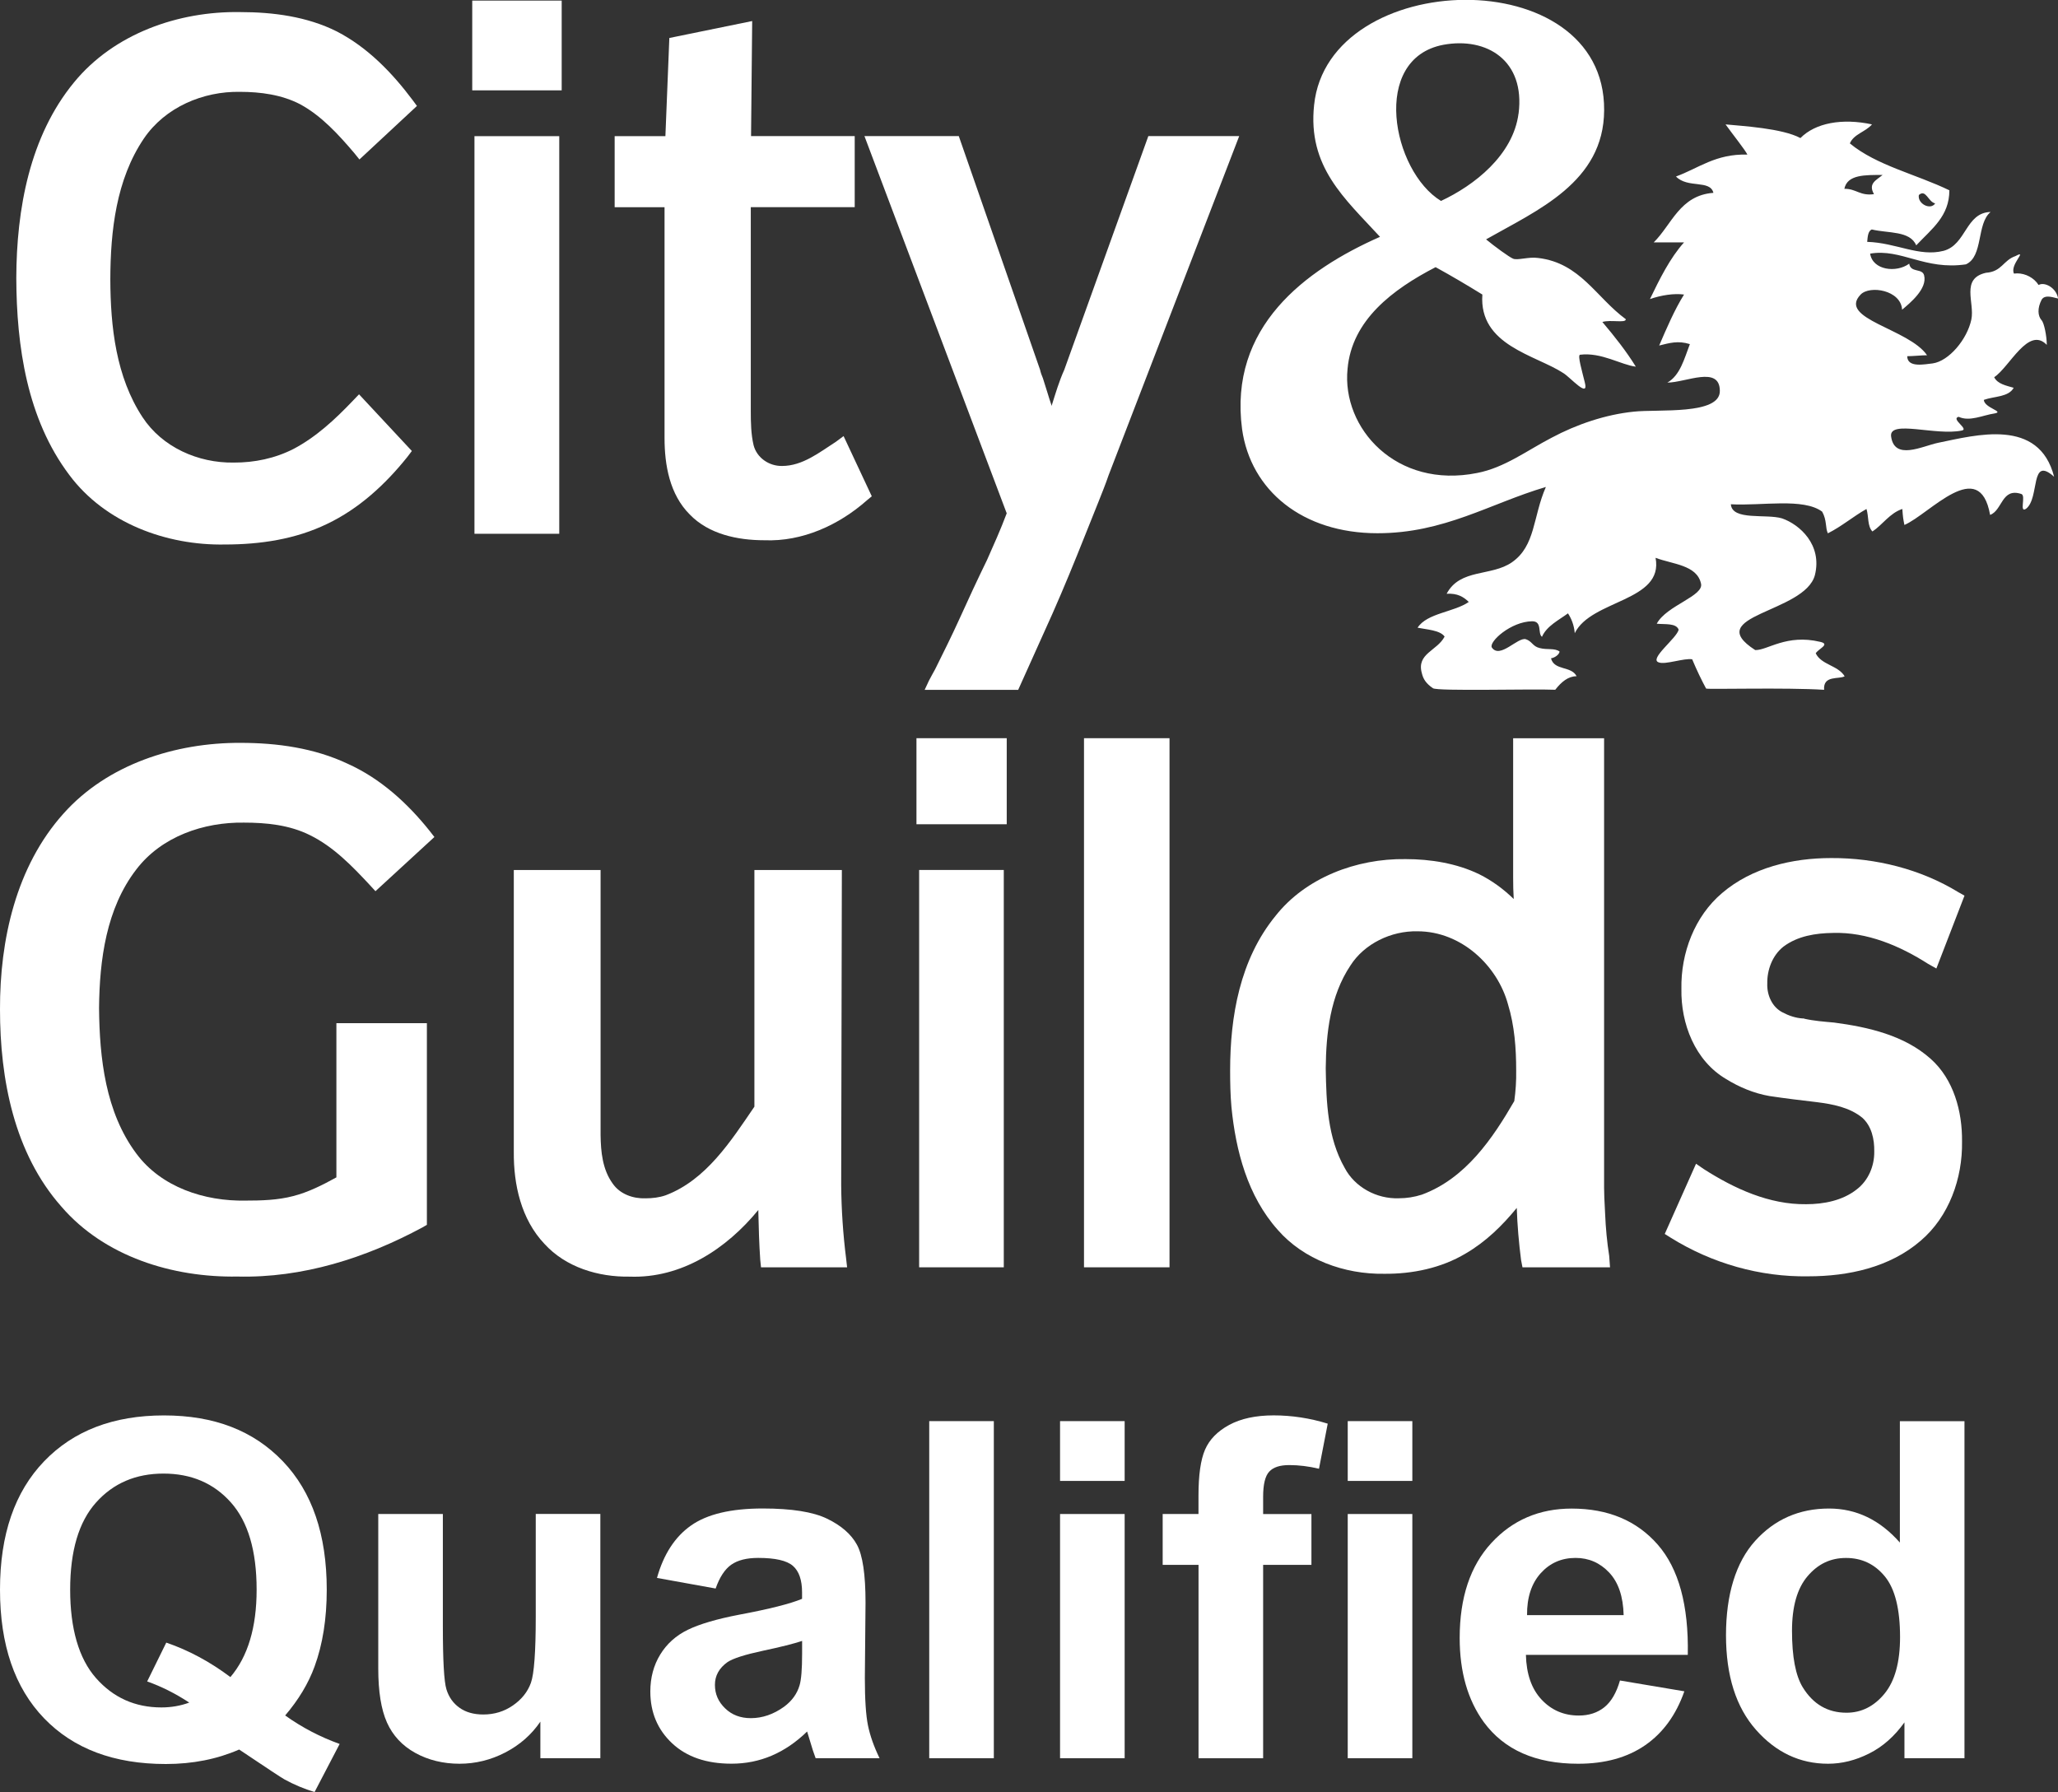 <svg xmlns="http://www.w3.org/2000/svg" id="a" viewBox="0 0 454.62 395.89"><rect x="0" y="0" width="454.62" height="395.89" fill="#333333" stroke="none"/><defs><style>.b{fill:#fff;}</style></defs><path class="b" d="M359.14,70.57c-.07.85-3.34,0-5.17.56,2.78,3.3,5.23,6.39,7.39,9.87-3.19-.36-7.63-3.24-12.34-2.63-.56.17.46,3.6,1.08,6.15.93,3.61-3.19-1.14-4.74-2.09-6.13-4.02-18.7-6.1-17.9-17.36-3.33-2.06-6.78-4.1-10.33-6.05-9.45,4.89-18.5,11.67-19.45,22.47-1.32,13.11,10.77,26.58,28.62,23,6.05-1.16,11.02-4.97,16.44-7.78,5.53-2.96,11.98-5.15,18.19-5.77,5.34-.59,19.11.8,18.99-4.62-.05-5.63-7.54-1.8-11.59-1.8,2.81-1.6,3.71-5.21,4.97-8.5-2.65-.83-4.51-.24-6.78.31,1.63-3.79,3.4-7.92,5.49-11.26-2.22-.31-5.08.15-7.53,1,2.14-4.43,4.44-9.09,7.53-12.52h-6.7c3.96-3.89,5.77-10.41,13.19-10.95-.72-2.96-5.69-.93-8.27-3.61,4.97-1.8,8.73-5.04,15.77-4.84-.44-.97-3.37-4.64-4.82-6.67,3.66.36,12.52.85,16.54,3.02,3.3-3.35,9.22-4.44,15.81-3.02-1.44,1.67-4.02,2.12-4.89,4.2,5.87,4.87,14.71,6.83,21.98,10.36,0,5.72-3.84,8.47-7.32,12.16-1.37-3.27-6.21-2.63-9.82-3.51-.85.36-.91,1.65-1.01,2.74,6.44.2,11.44,3.37,16.88,1.98,5.04-1.36,4.84-8.45,10.38-8.58-3.14,2.57-1.57,9.84-5.46,11.57-9.09,1.34-14.27-3.54-21.15-2.37.55,3.68,5.8,4.3,8.63,2.22.31,2.08,2.88.95,3.29,2.57.77,2.99-3.16,6.16-4.86,7.6-.24-4.33-7.14-5.46-9.17-3.34-5.15,5.38,10.69,7.53,14.68,13.4-1.24,0-3.09.21-4.38.21.03,2.63,3.87,1.77,5.64,1.59,3.55-.51,7.6-5.28,8.53-9.71.77-3.72-2.42-9.04,3.23-10.31,3.53-.24,3.78-2.76,6.52-3.69,2.84-1.52-1.32,1.86-.34,3.87.28,0,.46-.05.7-.05,1.85,0,3.74.98,4.74,2.57,1.32-.77,3.94.62,4.31,2.99-1.73-.46-2.99-.77-3.64.26-.98,1.9-.85,3.58,0,4.55.54.55,1.14,3.45,1.14,5.43-4.07-4.24-8.23,4.93-11.62,7.14.73,1.49,2.63,1.85,4.31,2.34-1.14,2.08-4.31,1.85-6.6,2.67.13,1.81,4.64,2.58,2.4,2.99-2.64.39-5.52,1.88-7.96.75-1.85.46,2.44,2.76.66,3.04-5.69,1.18-15.9-2.4-15.59,1.21.67,5.52,6.91,2.22,10.36,1.5,8.4-1.71,22.31-5.6,25.66,7.49-5.38-4.79-3.12,4.66-6.18,7.06-1.6,1.08,0-2.84-1.03-3.24-4.41-1.49-4.18,3.61-6.93,4.61-2.34-13.16-13.37-.17-18.93,2.22-.29-1.49-.31-1.55-.46-3.53-2.76.9-4.41,3.53-6.6,4.97-1.14-1.14-.8-3.35-1.32-4.97-2.96,1.67-5.46,3.84-8.53,5.38-.59-1.24-.18-2.85-1.26-4.79-4.17-3.09-13.34-1.24-20.17-1.63.28,3.69,7.83,2.06,11.31,3.12,3.89,1.35,8.92,5.83,7.26,12.52-2.21,8.4-25.25,8.81-13.19,16.57,2.68.1,6.88-3.61,14.38-1.81,2.29.52-.46,1.55-1.01,2.53,1.26,2.58,4.9,2.63,6.39,5.07-1.24.73-4.79-.31-4.54,2.99-8.32-.54-25.89-.05-26.07-.28-.95-1.75-2.09-4.1-3.07-6.46-1.8-.31-5.93,1.24-7.36.69-2.33-.69,3.96-5.34,4.37-7.23-.54-1.5-3.06-1.14-4.84-1.32,2.16-4.07,10.59-6.13,9.76-8.94-.95-4.06-6.29-4.2-10.02-5.62,1.85,9.69-14.24,9.22-17.85,16.65-.15-1.81-.77-3.27-1.5-4.38-1.95,1.45-4.71,2.78-5.74,5.18-1-.73.13-3.43-2.16-3.43-4.72.05-9.63,4.55-8.92,5.79,1.78,2.61,5.7-2.32,7.5-1.83,1.42.46,1.5,1.6,3.09,1.96,1.63.44,3.3-.05,4.38.77-.1.72-1.13,1.39-1.9,1.49.72,2.78,4.48,1.63,5.66,3.96-1.85,0-3.34,1.22-4.72,2.99-5.02-.23-26.12.36-27.02-.34-1.5-1.03-2.14-2.01-2.44-3.29-1.26-4.38,3.4-4.97,5.02-8.12-1-1.42-3.96-1.55-5.97-1.96,2.08-3.24,8.06-3.43,11.31-5.69-1.18-1.14-2.5-1.94-4.89-1.81,2.98-5.62,9.86-3.78,14.42-6.95,5.25-3.65,4.61-10.07,7.5-16.64-12.34,3.64-22.41,10.22-37.2,10.22-16.57,0-28.01-9.45-29.91-23-2.99-22.57,13.91-35.16,30.47-42.48-7.83-8.51-16.02-15.46-14.56-29.12,3.14-30.29,64.31-32.05,64.07,1.16-.07,15.92-14.81,22.1-26.08,28.52,1.86,1.55,5.08,3.89,5.93,4.25.95.46,3.48-.45,5.57-.14,9.3,1.09,12.82,8.73,19.37,13.53ZM335.46,25.09c1.5-11.72-7.01-16.95-16.59-15.2-16.18,3.04-11.33,27.93-.55,34.5,7.32-3.41,15.92-10.08,17.13-19.3ZM415.87,38.65c-3.84,0-7.81-.11-8.44,3.06,2.63-.03,3.47,1.62,6.54,1.18-1.35-2.39.51-3.06,1.9-4.24ZM427.49,44.93c-1.55-.31-2.04-3.24-3.61-1.85-.34,1.94,2.6,3.43,3.61,1.85Z"></path><path class="b" d="M92.1,23.41l-12.7,11.82-1.16-1.44c-3.47-4.07-7.19-8.17-11.9-10.74-4.1-2.14-8.82-2.76-13.32-2.76-8.14-.15-16.54,3.38-21.25,10.33-6.11,9.04-7.37,20.4-7.4,31.07.03,10.51,1.26,21.59,7.13,30.5,4.33,6.59,12.24,10.12,20.12,10,4.56.02,9.12-.91,13.27-3.04,4.97-2.63,9.17-6.54,13.06-10.62l1.36-1.42,11.67,12.52-1,1.32c-4.84,6.05-10.67,11.43-17.72,14.79-7.01,3.4-14.81,4.55-22.59,4.55-12.89.24-26.44-4.74-34.35-15.35-9.35-12.4-11.67-28.45-11.72-43.54.05-15.17,2.94-31.27,12.75-43.2C25.18,7.42,39.42,2.45,53.02,2.67c7.32,0,14.81.98,21.39,4.28,6.83,3.53,12.23,9.14,16.77,15.2l.93,1.26Z"></path><path class="b" d="M124.08,19.96h-19.76V.13h19.76v19.83Z"></path><path class="b" d="M191.55,110.49c-6.23,5.52-14.32,9.2-22.69,8.86-5.95,0-12.29-1.34-16.49-5.69-4.44-4.44-5.57-10.92-5.57-16.9v-50.98h-11.02v-15.7h11.21l.87-21.69,18.3-3.74-.25,25.42h22.9v15.7h-22.96v44.98c0,2.57.05,5.21.62,7.6.7,2.76,3.4,4.64,6.29,4.59,4.54,0,8.27-3.02,11.92-5.36l1.67-1.24,6.23,13.3-1.03.85Z"></path><path class="b" d="M273.74,30.08l-28.86,74.94c-.67,1.99-1.5,4-2.24,5.88-1,2.5-2.01,5.02-2.99,7.47-2.32,5.82-4.61,11.43-7.13,17.13l-7.6,16.9h-20.66l.95-2.04c.42-.82.91-1.67,1.37-2.52,1.83-3.69,3.65-7.34,5.35-11.08,1.96-4.35,4-8.73,6.11-13.06,1.49-3.35,2.99-6.7,4.3-10.18l.05-.11-31.43-83.34h20.84l17.96,51.63c.13.62.35,1.21.62,1.85.31.95.65,2.04.95,3.02.35,1.08.62,2.08,1,3.12l.03-.21c.83-2.63,1.6-5.25,2.74-7.78l18.57-51.63h20.08Z"></path><path class="b" d="M187.12,279.97h-19.01l-.17-1.65c-.24-3.5-.34-7.03-.42-10.56v-.46c-7.05,8.61-17,15.15-28.44,14.73-6.91.11-14.1-2.05-18.83-7.26-5.13-5.43-6.81-13.06-6.75-20.3v-62.27h19.17v58.56c.05,3.66.41,7.6,2.68,10.72,1.62,2.34,4.51,3.35,7.26,3.25,1.5,0,3.04-.18,4.44-.67,8.93-3.38,14.42-11.98,19.6-19.58v-52.28h19.32l-.15,69.58c.05,5.49.41,10.82,1.08,16.16l.23,2.04Z"></path><path class="b" d="M222.39,182.09h-19.94v-19.01h19.94v19.01Z"></path><path class="b" d="M258.35,279.97h-18.89v-116.89h18.89v116.89Z"></path><path class="b" d="M355.67,279.97h-19.35l-.31-1.6c-.49-3.84-.83-7.68-.95-11.52-3.19,3.89-6.78,7.44-11.29,10.07-5.38,3.22-11.77,4.54-18,4.48-8.83.14-17.8-3.16-23.49-9.68-6.7-7.5-9.3-17.52-10.25-27.16-.24-2.68-.29-5.39-.29-8.09,0-11.88,2.14-24.5,10.05-34.16,6.6-8.37,17.8-12.68,28.7-12.52,5.51,0,11.28.93,16.25,3.33,2.86,1.42,5.44,3.33,7.65,5.49-.1-1.55-.13-3.09-.13-4.66v-30.86h20.09v99.29c0,.72.05,1.49.05,2.16.05,1.18.13,2.44.18,3.65.13,3.09.41,6.16.9,9.28l.18,2.5ZM314.09,263.92c9.68-3.58,15.63-12.4,20.42-20.67.31-2.22.46-4.48.42-6.77,0-4.9-.36-9.87-1.81-14.61-2.32-8.53-10.3-16.13-19.99-16.13-5.83-.13-11.75,2.75-14.81,7.55-4.48,6.7-5.39,14.97-5.46,22.77.13,7.47.38,15.28,4.2,21.98,2.22,4.2,7.01,6.85,11.92,6.68,1.75,0,3.41-.26,5.11-.8Z"></path><path class="b" d="M433.96,197.88l-6.21,16.08-1.83-1.03c-6.21-3.97-13.48-7.06-20.99-6.83-3.84.05-7.81.66-10.98,3.04-2.44,1.94-3.61,5.15-3.55,8.12-.11,2.5,1.03,5.21,3.37,6.39,1.36.72,2.89,1.26,4.54,1.35h.18l.07.05c2.17.49,4.38.65,6.6.85,7.55,1,15.51,2.81,21.33,8.01,5.08,4.51,7.01,11.62,6.93,18.3.13,8.09-2.86,16.57-9.17,21.92-6.81,5.87-15.98,7.83-24.78,7.83-10.67.18-21.29-2.86-30.37-8.51l-1.35-.85,6.91-15.51,1.73,1.19c6.77,4.33,14.45,7.85,22.59,7.75,3.89,0,8.09-.8,11.21-3.3,2.53-1.93,3.89-5.15,3.84-8.34.05-2.74-.59-5.62-2.65-7.47-2.81-2.29-6.52-2.99-10-3.43-3.53-.42-7.01-.83-10.53-1.36-3.43-.6-6.7-1.99-9.53-3.74-6.9-4.05-10.04-12.27-9.89-19.94-.15-7.92,2.94-16.05,8.99-21.16,6.6-5.64,15.53-7.73,24.08-7.73,9.82-.05,19.77,2.44,28.11,7.54l1.36.77Z"></path><path class="b" d="M123.54,117.92h-18.73V30.08h18.73v87.83Z"></path><path class="b" d="M221.74,279.97h-18.7v-87.78h18.7v87.78Z"></path><path class="b" d="M95.97,184.9l-13.03,11.98-1.21-1.32c-3.97-4.27-8.09-8.53-13.3-11.08-4.51-2.24-9.58-2.75-14.55-2.75-8.86-.13-18.21,3.04-23.78,10.36-6.62,8.58-8.12,19.94-8.22,30.6.1,11.08,1.42,23.01,8.22,32.13,5.52,7.47,15.1,10.59,24.14,10.41,3.54,0,7.12-.1,10.54-1,3.34-.85,6.52-2.47,9.53-4.13v-34.06h19.99v44.54l-.95.56c-12.57,6.78-26.53,11.23-40.91,10.87-14.25.24-29.35-4.37-38.88-15.45C3.12,254.75,0,238.41,0,223c-.05-15.35,3.54-31.58,14.01-43.25,9.72-10.92,24.77-15.71,39.14-15.64,8.04,0,16.31,1.14,23.66,4.62,7.21,3.24,13.19,8.68,18.1,14.83l1.05,1.35Z"></path><path class="b" d="M62.99,378.97c3.69,2.64,7.7,4.74,12.04,6.3l-5.54,10.62c-2.27-.68-4.49-1.61-6.65-2.79-.47-.24-3.81-2.44-10.01-6.6-4.88,2.13-10.28,3.2-16.2,3.2-11.45,0-20.41-3.37-26.9-10.11C3.24,372.84,0,363.38,0,351.19s3.25-21.61,9.75-28.37c6.5-6.76,15.32-10.13,26.47-10.13s19.79,3.38,26.26,10.13c6.47,6.76,9.7,16.21,9.7,28.37,0,6.43-.9,12.09-2.69,16.97-1.36,3.73-3.52,7.33-6.5,10.82ZM50.9,370.49c1.93-2.27,3.38-5.01,4.34-8.23.97-3.22,1.45-6.91,1.45-11.07,0-8.6-1.9-15.03-5.69-19.28-3.79-4.25-8.75-6.37-14.88-6.37s-11.1,2.13-14.91,6.4c-3.81,4.27-5.71,10.68-5.71,19.25s1.9,15.21,5.71,19.53c3.81,4.32,8.63,6.48,14.45,6.48,2.17,0,4.22-.36,6.15-1.07-3.05-2-6.15-3.56-9.3-4.67l4.22-8.58c4.94,1.69,9.67,4.23,14.17,7.62Z"></path><path class="b" d="M119.37,388.42v-8.08c-1.96,2.88-4.55,5.15-7.75,6.81-3.2,1.66-6.58,2.49-10.13,2.49s-6.88-.8-9.75-2.39c-2.88-1.59-4.96-3.83-6.25-6.7-1.29-2.88-1.93-6.86-1.93-11.94v-34.14h14.27v24.79c0,7.59.26,12.23.79,13.94.52,1.71,1.48,3.07,2.87,4.06,1.39,1,3.15,1.5,5.28,1.5,2.44,0,4.62-.67,6.55-2.01,1.93-1.34,3.25-3,3.96-4.98.71-1.98,1.07-6.83,1.07-14.55v-22.76h14.27v53.95h-13.26Z"></path><path class="b" d="M158.08,350.93l-12.95-2.34c1.46-5.21,3.96-9.08,7.52-11.58,3.56-2.51,8.84-3.76,15.85-3.76,6.37,0,11.11.75,14.22,2.26,3.12,1.51,5.31,3.42,6.58,5.74,1.27,2.32,1.9,6.58,1.9,12.78l-.15,16.66c0,4.74.23,8.24.69,10.49.46,2.25,1.31,4.67,2.56,7.24h-14.12c-.37-.95-.83-2.35-1.37-4.22-.24-.85-.41-1.4-.51-1.68-2.44,2.37-5.05,4.15-7.82,5.33-2.78,1.19-5.74,1.78-8.89,1.78-5.55,0-9.93-1.51-13.13-4.52-3.2-3.01-4.8-6.82-4.8-11.43,0-3.05.73-5.77,2.18-8.15,1.46-2.39,3.5-4.22,6.12-5.49,2.62-1.27,6.41-2.38,11.35-3.33,6.67-1.25,11.29-2.42,13.87-3.5v-1.42c0-2.74-.68-4.7-2.03-5.87-1.35-1.17-3.91-1.75-7.67-1.75-2.54,0-4.52.5-5.94,1.5-1.42,1-2.57,2.75-3.45,5.26ZM177.18,362.51c-1.83.61-4.72,1.34-8.69,2.18-3.96.85-6.55,1.68-7.77,2.49-1.86,1.32-2.79,3-2.79,5.03s.74,3.73,2.24,5.18c1.49,1.46,3.39,2.18,5.69,2.18,2.57,0,5.03-.85,7.37-2.54,1.73-1.29,2.86-2.86,3.4-4.72.37-1.22.56-3.54.56-6.96v-2.84Z"></path><path class="b" d="M205.27,388.42v-74.47h14.27v74.47h-14.27Z"></path><path class="b" d="M234.17,327.16v-13.21h14.27v13.21h-14.27ZM234.17,388.42v-53.95h14.27v53.95h-14.27Z"></path><path class="b" d="M256.83,334.47h7.92v-4.06c0-4.54.48-7.92,1.45-10.16.97-2.24,2.74-4.05,5.33-5.46,2.59-1.4,5.87-2.11,9.83-2.11s8.04.61,11.94,1.83l-1.93,9.96c-2.27-.54-4.45-.81-6.55-.81s-3.55.48-4.44,1.45c-.9.96-1.35,2.82-1.35,5.56v3.81h10.67v11.23h-10.67v42.72h-14.27v-42.72h-7.92v-11.23Z"></path><path class="b" d="M297.72,327.16v-13.21h14.27v13.21h-14.27ZM297.72,388.42v-53.95h14.27v53.95h-14.27Z"></path><path class="b" d="M357.86,371.25l14.22,2.39c-1.83,5.22-4.72,9.19-8.66,11.91-3.95,2.73-8.88,4.09-14.81,4.09-9.38,0-16.32-3.06-20.83-9.19-3.56-4.91-5.33-11.11-5.33-18.59,0-8.94,2.34-15.94,7.01-21,4.67-5.06,10.58-7.59,17.73-7.59,8.03,0,14.36,2.65,19,7.95,4.64,5.3,6.86,13.42,6.65,24.36h-35.76c.1,4.23,1.25,7.53,3.45,9.88,2.2,2.35,4.94,3.53,8.23,3.53,2.24,0,4.11-.61,5.64-1.83,1.52-1.22,2.67-3.18,3.45-5.89ZM358.67,356.82c-.1-4.13-1.17-7.27-3.2-9.42-2.03-2.15-4.5-3.23-7.42-3.23-3.12,0-5.69,1.14-7.72,3.4-2.03,2.27-3.03,5.35-3,9.24h21.33Z"></path><path class="b" d="M433.96,388.42h-13.26v-7.92c-2.2,3.08-4.8,5.38-7.8,6.88-3,1.51-6.02,2.26-9.07,2.26-6.2,0-11.51-2.5-15.92-7.49-4.42-4.99-6.63-11.96-6.63-20.9s2.15-16.09,6.45-20.85c4.3-4.76,9.74-7.14,16.31-7.14,6.03,0,11.24,2.51,15.65,7.52v-26.82h14.27v74.47ZM395.86,360.28c0,5.76.8,9.92,2.39,12.5,2.3,3.73,5.52,5.59,9.65,5.59,3.28,0,6.08-1.4,8.38-4.19,2.3-2.79,3.45-6.97,3.45-12.52,0-6.2-1.12-10.66-3.35-13.39-2.24-2.73-5.1-4.09-8.58-4.09s-6.22,1.35-8.51,4.04c-2.29,2.69-3.43,6.71-3.43,12.06Z"></path></svg>